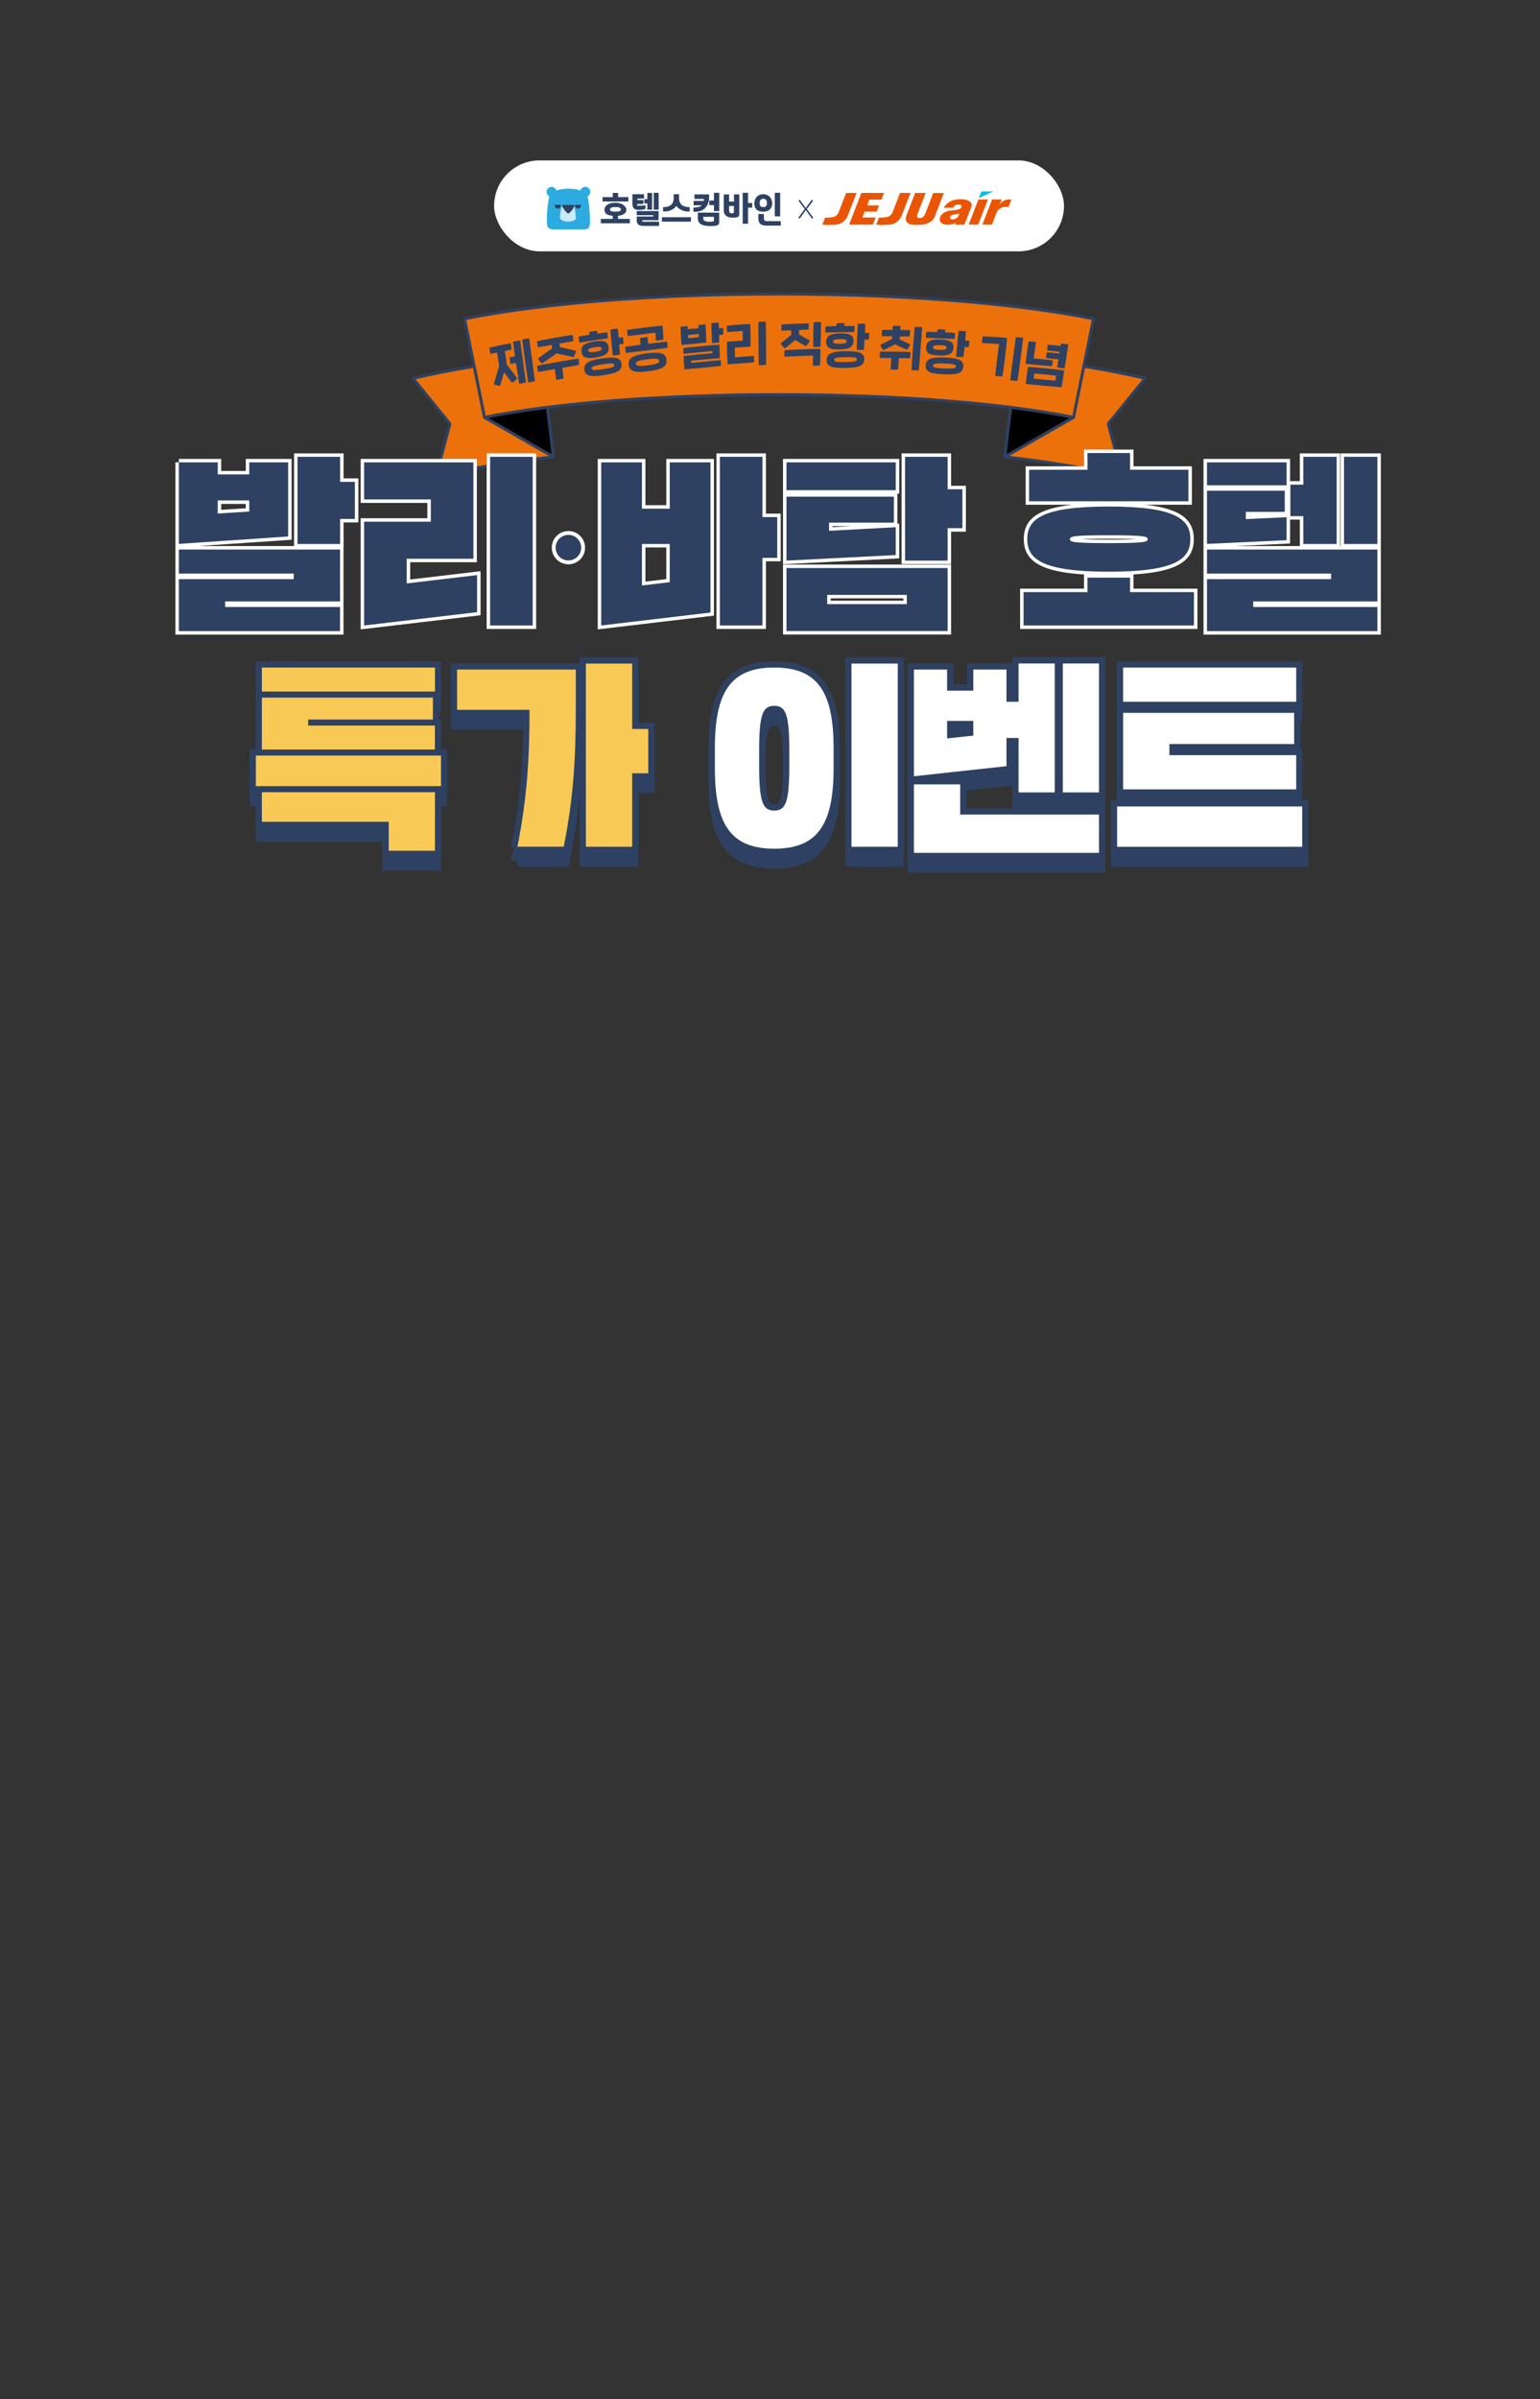 <?xml version="1.0" encoding="UTF-8" standalone="no"?><svg xmlns="http://www.w3.org/2000/svg" data-name="레이어_1" height="3114" id="_레이어_1" style="" version="1.1" viewBox="0 0 2000 3114" width="2000">
  
  <rect x="0" y="0" width="2000" height="3114" fill="#333333" stroke="none"/>
  
  <defs>
    <style>
      .st0 {
        fill: #c9eaf7;
      }

      .st1 {
        fill: #fff;
      }

      .st2 {
        stroke-width: 16.1px;
      }

      .st2, .st3, .st4, .st5 {
        fill: #2e4162;
      }

      .st2, .st3, .st5 {
        stroke-miterlimit: 10;
      }

      .st2, .st6, .st7 {
        stroke: #2e4162;
      }

      .st8 {
        fill: #2cabe1;
      }

      .st9 {
        fill: #00bff2;
      }

      .st3 {
        stroke-width: 9px;
      }

      .st3, .st5 {
        stroke: #fff;
      }

      .st6, .st5, .st7 {
        stroke-linecap: round;
      }

      .st6, .st7 {
        stroke-linejoin: round;
        stroke-width: 3.9px;
      }

      .st5 {
        stroke-width: 5px;
      }

      .st7 {
        fill: #ec710a;
      }

      .st10 {
        fill: #ea5504;
      }

      .st11 {
        fill: #f9c956;
      }
    </style>
  </defs>
  <g>
    <rect class="st1" height="118" rx="59" ry="59" width="740.1" x="641.7" y="208.2"/>
    <g>
      <g>
        <g>
          <polygon class="st10" points="1144.8 259.1 1148.2 250.4 1132.5 250.4 1118.7 250.4 1102.7 291.5 1133.6 291.5 1137.2 282.3 1120 282.3 1122.9 274.7 1138.5 274.7 1141.6 266.6 1126.1 266.6 1129 259.1 1144.8 259.1"/>
          <path class="st10" d="M1141.6,282.4l-3.6,9.2c9.1.8,16.5,0,16.5,0,4.8-.4,12.4-1.9,16.6-11.9l11.4-29.3h-13.6l-9.8,25.2s-2.1,5.3-7.5,6.2c-5.5.9-9.9.6-9.9.6Z"/>
          <path class="st10" d="M1071.6,282.4l-3.6,9.2c9.1.8,16.5,0,16.5,0,4.8-.4,12.4-1.9,16.6-11.9l11.4-29.3h-13.6l-9.8,25.2s-2.1,5.3-7.5,6.2c-5.5.9-9.9.6-9.9.6Z"/>
          <path class="st10" d="M1212,250.4l-10.2,26.4c-2.4,5.9-4.6,6.2-8,6.2s-2.9-3.1-2.4-4.9l10.8-27.7h-13.7l-11.2,28.9c-3.9,10.3,5,12.5,9.4,12.5h7.2c3.9,0,16.3-1,20.1-10.7l11.8-30.6h-13.8Z"/>
          <polygon class="st10" points="1258 291.5 1270.4 291.5 1283 258.8 1270.7 258.8 1258 291.5"/>
          <path class="st10" d="M1311,258.8c-6.7,0-10.6,3.7-12.6,6l2.5-6h-12.4l-12.7,32.7h12.4l6-15.5c3.1-7,9.7-7.4,10.9-7.4h4.7l3.7-9.8h-2.6Z"/>
          <path class="st10" d="M1235.6,273.1c-7.9.8-14.2,4.3-15.1,10.8-.4,3.2,1.2,7.7,10.1,7.7,0,0,6.7.3,10.8-2.5l-1,2.5h12.1l9-23.1c1.2-3,.9-9.6-13.7-9.9-6.2-.1-16.3,1-22.2,11.1h12.1s1.7-4.3,7.3-4.3c0,0,3.5-.2,3.8,2.1,0,0,.4,3.2-4.7,4.4-3,.7-8.5,1.3-8.5,1.3M1245,279.8c-.7,1.4-2.7,5-8.7,4.9-1.1,0-2.4-.6-2.3-2.5,0-1.9,1.9-3.2,3.6-3.5l8.4-1.5s-.4,1.3-1,2.6Z"/>
        </g>
        <polygon class="st9" points="1271.1 257.2 1289.8 248.4 1274.7 248.4 1271.1 257.2"/>
      </g>
      <g>
        <g>
          <path class="st8" d="M766.2,285c0-9.1-1.3-22-2.9-29-.7-2.9-2-4.9-4.2-6.5-1.2-.9-2.6-1.6-4.1-2-.1,0-.2,0-.3-.1-5.7-1.8-11-2.6-16.5-2.5-5.5-.1-10.8.7-16.5,2.5-.1,0-.2,0-.3.1-1.6.4-2.9,1.1-4.1,2-2.2,1.5-3.5,3.6-4.2,6.5-1.6,7-3,19.9-2.9,29,0,2.4,0,4.4.3,6.1.2,1.9.6,3.3,1.1,3.9.9,1,2.2,2.8,7.7,2.8h37.9c5.5,0,6.8-1.7,7.7-2.8.5-.6.9-2,1.1-3.9.2-1.7.3-3.8.3-6.1"/>
          <path class="st8" d="M716.3,255.5h0c-3.6,0-6.5-2.9-6.5-6.5s2.9-6.5,6.5-6.5,6.5,2.9,6.5,6.5-2.9,6.5-6.5,6.5"/>
          <path class="st8" d="M760.1,255.5h0c-3.6,0-6.5-2.9-6.5-6.5s2.9-6.5,6.5-6.5,6.5,2.9,6.5,6.5-2.9,6.5-6.5,6.5"/>
          <path class="st4" d="M720.6,266.1c0,.3,0,.6,0,1,0,2,1.7,3.6,3.7,3.7,2.2,0,4-1.7,4-3.8s0-.6,0-.8c0-.2-.2-.4-.5-.4h-6.5c-.2,0-.4.1-.5.4"/>
          <path class="st4" d="M746.9,266.1c0,.3-.1.6,0,1,0,2,1.7,3.6,3.7,3.7,2.2,0,4-1.7,4-3.8s0-.6,0-.8c0-.2-.2-.4-.5-.4h-6.5c-.2,0-.4.1-.5.4"/>
          <path class="st0" d="M747.9,283.3c0-.1,0-.3,0-.4,0-.2,0-.5,0-.8,0-3.4-1.5-12.2-2.4-15.5,0,0,0,0,0,0,0-.4-.4-.6-.8-.7,0,0,0,0,0,0,0,0,0,0,0,0,0,0,0,0-.1,0,0,0,0,0,0,0,0,0,0,0-.1,0h-13.9s0,0-.1,0c0,0,0,0,0,0,0,0,0,0,0,0,0,0,0,0,0,0t0,0c-.4,0-.7.3-.8.7,0,0,0,0,0,0-.9,3.4-2.5,12.2-2.4,15.5,0,.3,0,.5,0,.7,0,0,0,0,0,0,0,2.2,4.7,4.8,10.5,4.8s9.7-2.2,10.4-4.2c0,0,0,0,0-.1"/>
          <path class="st4" d="M744.8,265.8h0s0,0,0,0c0,0,0,0,0,0,0,0,0,0,0,0,0,0,0,0-.1,0h-13.9s0,0-.1,0c0,0,0,0,0,0,0,0,0,0,0,0,0,0,0,0,0,0t0,0c-.5.1-.8.4-.8.9,0,.2,0,.3,0,.5.5,1.1,1,2.1,1.6,3.1,1,1.7,2.2,3.3,3.8,4.8.5.5,1,1,1.6,1.5.3.3.7.4,1.1.4.4,0,.7-.1,1.1-.4.5-.5,1.1-1,1.6-1.5,1.6-1.5,2.8-3.1,3.8-4.8.6-1,1.1-2,1.6-3.1,0-.2.1-.4,0-.5,0-.5-.3-.8-.8-.9"/>
        </g>
        <g>
          <path class="st4" d="M838.3,271.1v-4.9c-2.1.6-4.9.8-8.7.8s-1.8-1-1.8-2.3h7.9v-5.1h-7.9v-1.9h8.6v-5.6h-15.1v12.8c0,4,1.8,7.5,7.9,7.5s6.6-.4,9.1-1.3Z"/>
          <rect class="st4" height="30.6" width="7" x="1006.2" y="250.2"/>
          <path class="st4" d="M802.8,280.1c7.7-.8,10.7-4.2,10.7-8s-5-9-14.3-9-14.2,4.2-14.2,9,3,7.3,10.7,8v4h-15.4v5.7h37.7v-5.7h-15.4v-4ZM792.3,271.9c0-1.9,1.9-3.2,7-3.2s7.1,1.3,7.1,3.2-1.8,2.8-7.1,2.8-7-.8-7-2.8Z"/>
          <polygon class="st4" points="816.1 255.8 802.8 255.8 802.8 250.4 795.8 250.4 795.8 255.8 782.6 255.8 782.6 261.5 816.1 261.5 816.1 255.8"/>
          <polygon class="st4" points="840.7 272.1 846.9 272.1 846.9 250.4 840.7 250.4 840.7 258.5 836.9 258.5 836.9 264 840.7 264 840.7 272.1"/>
          <rect class="st4" height="21.9" width="6.4" x="849" y="250.2"/>
          <path class="st4" d="M878.5,267.4c3.5,4.7,9.3,7.1,15.1,7.1s1.4,0,2.1-.4v-5.3h-.8c-8.1,0-13-3.9-13-11.6v-5.1h-7v5.1c0,7.8-4.8,11.6-13,11.6h-.8v5.3c.7.3,1.4.4,2.1.4,5.8,0,11.6-2.4,15.1-7.1Z"/>
          <path class="st4" d="M920.9,252.3h-19v5.9h12.3c0,.9,0,1.8-.2,2.6h-13.2v5.6h10.5c-2.1,2.1-5.5,3-10,3h-.8v5.1c.7.3,1.4.4,2.1.4,12.2,0,19.6-8.4,18.2-22.7Z"/>
          <path class="st4" d="M1002.9,264.1c0-6.4-4.1-12-11.7-12s-11.6,5.6-11.6,12,3.6,10.7,11.6,10.7,11.7-5,11.7-10.7ZM986.6,263.7c0-3.5,1.3-5.7,4.7-5.7s4.7,2.2,4.7,5.7-1.5,5.1-4.7,5.1-4.7-1.5-4.7-5.1Z"/>
          <polygon class="st4" points="971.5 250.2 964.5 250.2 964.5 290.4 971.5 290.4 971.5 269.5 976.9 269.5 976.9 263.5 971.5 263.5 971.5 250.2"/>
          <path class="st4" d="M833.9,285.8h21.4v-11.9h-28.4v5.4h21.5v1.7h-21.5v5.4c0,4,2.5,6.8,8.8,6.8h20.2v-5.5h-20.2c-1.4,0-1.8-.7-1.8-1.8Z"/>
          <path class="st4" d="M995.3,287c-2.1,0-3.2-1.3-3.2-3.6v-5.7h-7.2v5.8c0,6.5,3.3,9.3,10.4,9.3h18.7v-5.8h-18.7Z"/>
          <path class="st4" d="M953.1,261.6h-6.2v-9.3h-6.9v20.9c0,5.7,3.7,9.3,11.5,9.3s8.6-1.5,8.6-5.4v-24.8h-6.9v9.3ZM953.1,275.5c0,.9-1,1.4-2.4,1.4-2.5,0-3.8-1.1-3.8-3.4v-6.2h6.2v8.3Z"/>
          <rect class="st4" height="5.8" width="37.7" x="859.6" y="281.9"/>
          <polygon class="st4" points="927.2 260.3 921.1 260.3 921.1 266.2 927.2 266.2 927.2 274 934.1 274 934.1 250.2 927.2 250.2 927.2 260.3"/>
          <path class="st4" d="M906.4,284.1c0,5.9,5.1,9.3,15.8,9.3s11.8-1.5,11.8-5.4v-12h-27.7v8ZM913.3,281.4h13.9v5c0,1-2.6,1.4-5.3,1.4-5.6,0-8.5-1.2-8.5-3.6v-2.8Z"/>
        </g>
      </g>
      <path class="st4" d="M1056.2,282.6c-.5.6-.9.9-1.7,1.1-2.2-2.9-5-7-8-11-2.9,4.1-5.8,8.2-8,11-.8-.2-1.2-.5-1.7-1.1,2.1-3,5.2-7.1,8.3-11.3-3.2-4.2-5.8-7.6-8.1-10.9.6-.6.8-.9,1.6-1.1,2.4,3.3,5.2,7,7.8,10.6,2.6-3.6,5.3-7.3,7.8-10.6.8.2,1.1.5,1.7,1.1-2.3,3.3-4.9,6.8-8.1,10.9,3.2,4.2,6.2,8.3,8.3,11.3Z"/>
    </g>
  </g>
  <g>
    <g>
      <path class="st7" d="M536.3,491.1l48,59-18.1,68.1c42.1-9.9,94.1-18.5,152.5-25.3l-15.6-129.6c-63.5,7.4-120.3,16.8-166.8,27.7Z"/>
      <polygon class="st6" points="629.3 541.7 718.6 592.9 703.1 463.4 629.3 541.7"/>
      <path class="st7" d="M1487.3,491.1l-48,59,18.1,68.1c-42.1-9.9-94.1-18.5-152.5-25.3l15.6-129.6c63.5,7.4,120.3,16.8,166.8,27.7Z"/>
      <polygon class="st6" points="1394.2 541.7 1304.9 592.9 1320.5 463.4 1394.2 541.7"/>
      <path class="st7" d="M1394.2,541.7c-92.6-18.7-232.1-29.5-382.5-29.5s-289.8,10.7-382.5,29.5l-25.9-128c100.8-20.4,249.6-32.1,408.4-32.1s307.6,11.7,408.4,32.1l-25.9,128Z"/>
    </g>
    <g>
      <path class="st4" d="M658.3,473.4c5,6.2,9.9,12.7,13.5,17.7-1.3,1.9-4.6,4.6-6.8,5.7-2.5-2.8-6.3-8-10.3-13.6-2,7-4,13.5-5.4,17.5-2,0-6.2-1.1-8-2,1.8-6.3,4.4-15.1,7-23.4-1-5.6-2-12.8-2.7-17.7-3.8.8-7,1.4-8.7,1.7-.6-2.4-1.2-5.8-1.3-8.1,5.1-1.2,16.2-3.7,27.6-5.6.5,2.3,1.1,5.9,1.2,8.1-2.1.4-5.3,1.1-8.8,1.9.8,5,2,12.4,2.7,17.9ZM675.3,441.7c1.3,7.7,6.7,47.3,7.7,54.7-1.6.5-6.6,1.4-8.8,1.7-.6-3.6-2.4-15.3-4.1-27-2.7.6-5.4,1-7.1,1.3-.4-1.7-1.2-7-1.3-8.5,1.6-.4,4.4-.9,7.2-1.4-1.3-8.8-2.3-16.4-2.6-18.9,1.7-.7,7.1-1.7,9-1.7ZM694.7,494.7c-1.6.5-6.6,1.4-8.8,1.7-1.2-7.4-6.9-49-7.7-55.5,1.7-.7,7.1-1.7,9-1.7,1.2,7.7,6.6,48.1,7.5,55.6Z"/>
      <path class="st4" d="M752.2,473.5c-2.3.6-11.6,2.2-21.9,3.9.6,4.9,1.4,11.5,1.6,14-2,.5-7,1.3-9.5,1.6-.3-2.1-1.2-8.8-1.8-14-9.8,1.7-18.8,3.3-21.9,3.7-.5-2.1-1-5.5-1.1-8,12.9-2.7,47.7-8.6,53.6-9.3.5,2.3.8,5.4.9,8.1ZM698.7,465.2c4.5-3.3,11.9-8.5,18.4-13-.2-1.5-.4-3.1-.6-4.6-8.4,1.5-15.9,2.8-17.9,3.1-.6-2.4-1-5.8-1.1-8,5.1-1.1,34.8-6.5,46.2-8,.5,2.3.8,5.9.9,8-2.6.5-9.9,1.7-18,3.1.2,1.6.4,3.2.6,4.8,7.4,1.6,15.8,3.4,20.8,4.7-.5,2.9-1.7,6.1-3,8.2-3.8-.8-13.6-2.8-22.2-4.9-7.2,5.3-15.6,10.9-18.9,13.1-1.7-1.2-4.3-4.3-5.3-6.5Z"/>
      <path class="st4" d="M789.4,439c-5.5.9-33.2,5.1-36.9,5.6-.5-2.3-.9-5.5-.8-7.8,1.3-.3,7.1-1.3,13.9-2.3-.1-1.2-.2-2.5-.2-3.5,1.7-.6,7.4-1.5,10-1.5.2,1,.3,2.2.4,3.5,5.5-.8,10.4-1.5,12.9-1.8.3,2.2.7,5.7.7,7.8ZM755.2,456.3c-.8-7.8,4.2-11.2,16.5-13.1,12.9-2,17.9.2,18.6,7.7.7,7.8-4.3,11.1-16.5,13-12.8,2-17.7,0-18.6-7.6ZM807.2,472.5c.7,8.1-4.8,11.7-23.1,14.4-19.3,3-24.4.1-25.2-7.1-.9-8,4.6-11.8,23.1-14.6,19.5-2.9,24.6.2,25.2,7.4ZM763.9,454.9c.2,2,2.4,2.8,9,1.8,6.9-1.1,8.6-2.3,8.4-4.4-.2-2-2.4-2.8-9-1.7-6.9,1.1-8.6,2.4-8.4,4.4ZM797.8,473.8c-.2-2-1.9-3-15-1-13.2,2-14.6,3.3-14.4,5.4.2,2.1,1.9,2.9,15,.9,13.1-1.9,14.6-3.1,14.4-5.3ZM809.5,446.1c-1,.3-2.9.6-5.4.9.5,5.5.9,10.6,1,13.2-1.9.5-7.1,1.2-9.3,1.3-.7-5.3-2.8-28.9-3-33.6,1.7-.5,7.2-1.3,9.5-1.3.3,2.5.7,6.9,1.2,11.8,2.2-.3,4.1-.5,5.5-.7.4,2.3.7,6,.7,8.4Z"/>
      <path class="st4" d="M866.9,451.4c-5.4.9-46.7,5.8-54.1,6.7-.4-2-.7-5.6-.7-8,4.6-.7,11.9-1.7,19.7-2.7-.3-3.5-.5-7.6-.5-8.6,2.1-.5,7.5-1.2,9.7-1.2.2,1.2.4,5.2.7,8.6,11.3-1.4,21.7-2.5,24.7-2.8.4,2.2.6,5.6.5,8ZM865.6,467.2c.5,8.5-5.2,12.3-23.7,14.6-19.5,2.4-24.7-.8-25.4-8.5-.7-8.4,4.9-12.3,23.7-14.7,19.7-2.5,24.9,1,25.4,8.6ZM815.2,436.4c-.4-2.3-.7-5.7-.7-8.1,5-1.1,40-5.3,45.8-5.7.6,5.3,1.3,15.3,1.1,18.3-1.8.4-7.7,1.1-9.5,1.1-.3-3.4-.5-7.1-.7-10.3-14,1.7-31.3,4.1-36.1,4.5ZM856.1,468.3c-.2-2.6-2-3.6-15.3-2-13.4,1.7-15,3.1-14.8,5.8.2,2.7,2,3.6,15.3,2,13.3-1.6,15-3,14.8-5.8Z"/>
      <path class="st4" d="M917.2,444.5c-4.5.6-27.1,2.9-32.2,3.2-.4-4.8-1.1-18.7-1.2-23.4,2.5-.6,7.1-.9,9.3-1,0,1.3.1,2.7.2,4,4.1-.4,9.9-1,13.9-1.3,0-1.4-.1-2.7-.2-4.1,2.5-.4,6.8-.8,9.3-.8.4,5.6,1,20.9.9,23.4ZM897.9,471c12.7-1.3,25.4-2.4,38.1-3.5.3,2,.3,5.4.2,7.4-4.1.6-39.4,3.9-47.4,4.5-.4-3.4-1-11.6-.9-17.4,12.4-1.3,24.8-2.5,37.2-3.6,0-.9,0-1.9-.1-2.8-12.4,1.1-24.7,2.3-37.1,3.6-.4-2-.6-6-.4-7.4,18.3-2.2,39-4,46.7-4.4.4,3.7.7,13.4.6,17.4-12.4,1-24.7,2.2-37.1,3.4,0,.9,0,1.9.1,2.8ZM893.8,438.9c3-.2,11.2-1,13.9-1.4,0-1.3-.1-2.7-.2-4-4.1.4-9.9,1-13.9,1.3,0,1.3.1,2.7.2,4ZM939.4,434.2c-1,.2-2.9.4-5.5.6.1,3.8.2,7.3.2,9.7-2,.4-7.2.8-9.4.8-.4-5.3-.9-21-.9-25.8,1.7-.4,7.3-.9,9.5-.8.1,2.1.2,4.6.3,7.4,2.3-.2,4.2-.3,5.5-.4.3,2.4.4,6,.2,8.4Z"/>
      <path class="st4" d="M944.3,443.6c4.3-.5,16.9-1.4,20.4-1.5,0-3.5-.2-9.5-.2-12.6-4,.3-16.2,1.3-20.3,1.5-.3-2.3-.4-5.9-.2-8.3,4-.6,25.8-2.2,30.2-2.1.6,7.2.7,22,.4,29.2-4.3.5-14.1,1-20.3,1.4,0,3.5.2,9.5.2,12.6,5.6-.6,19.3-1.6,24.6-1.8.3,2.4.3,6,.1,8.3-3.9.4-28.5,2.2-34.2,2.5-.6-7.3-1-22-.8-29.2ZM984.9,418c1.7-.5,7.4-.8,9.6-.6.3,8.5.6,48.7.4,56.1-1.9.4-7.2.6-9.4.6-.3-7.2-.7-48.8-.6-56.1Z"/>
      <path class="st4" d="M1019.4,452.1c-1.6-1.3-4.6-4.4-5.7-6.2,4.6-3.8,9.2-7.5,13.9-11.3,0-1.8,0-3.9,0-5.9-5.7.3-10.8.4-12.7.4-.2-2.4-.2-5.7,0-8,5.2-.4,23.8-1.3,35.3-1.4.2,2.3,0,5.8-.1,8-2.4.1-7.2.3-12.4.6,0,1.9,0,3.8,0,5.7,4.7,2.7,9.4,5.4,14.1,8.2-1,1.9-3.6,5.7-5.1,7.1-4.6-2.5-9.4-5.2-14-8-4.4,3.8-9.2,7.6-13.2,10.8ZM1064.9,474.3c-1.9.3-7,.4-9.3.3,0-3.2.2-9.4.3-13.2-13.9.5-32.4,1.4-37.1,1.5-.2-2.4-.2-5.9,0-8.3,5.1-.6,40.8-2,46.6-1.8.2,5.2-.2,18.4-.5,21.5ZM1056.1,450.3c0-5.4.3-27.2.6-32,1.7-.3,7.3-.5,9.6-.3,0,6.7-.4,25.8-.7,32-2,.3-7.2.4-9.4.3Z"/>
      <path class="st4" d="M1109.3,430.8c-5.6.2-33.5.7-37.3.7-.2-2.4-.1-5.5.2-7.8,1.3,0,7.2-.3,14.1-.5,0-1.2.1-2.5.2-3.5,1.7-.4,7.5-.5,10.1-.2,0,1.1,0,2.2,0,3.6,5.5,0,10.5-.1,13.1,0,0,2.2,0,5.7-.3,7.8ZM1073,443.5c.2-7.8,5.6-10.6,18.1-10.8,13-.2,17.7,2.6,17.4,10.1-.3,7.8-5.7,10.5-18.1,10.7-12.9.3-17.6-2.5-17.4-10ZM1122.4,466.4c-.4,8.1-6.3,10.9-24.8,11.2-19.5.4-24.2-3.1-24-10.4.2-8,6.1-11.1,24.8-11.4,19.7-.2,24.4,3.5,24,10.7ZM1081.9,443.2c0,2.1,2,3.1,8.7,3,7-.1,8.9-1.2,8.9-3.2,0-2-2-3.1-8.7-2.9-7,.1-8.9,1.2-8.9,3.2ZM1112.9,466.5c0-2-1.4-3.2-14.7-3-13.3.2-14.9,1.3-15,3.5,0,2.1,1.5,3.1,14.7,2.9,13.2-.2,14.9-1.1,15-3.4ZM1128.2,440.6c-1,.1-2.9.2-5.5.2-.3,5.5-.6,10.6-.7,13.2-2,.2-7.2.2-9.4,0,0-5.4,1.1-29,1.5-33.7,1.7-.3,7.3-.4,9.6,0,0,2.5-.3,7-.4,11.9,2.2,0,4.1,0,5.5,0,0,2.4-.1,6-.4,8.4Z"/>
      <path class="st4" d="M1182.4,456.8c0,2.6-.2,5.7-.6,8.1-1.5,0-7.5,0-14.5,0-.4,5.3-.8,12.4-1,14.8-2.3.2-7.1,0-9.6-.1,0-2.1.5-9.3.8-14.8-5.9-.1-11.4-.2-14.9-.3-.2-2.4,0-5.7.5-8.1,5.2-.2,33.9.1,39.3.5ZM1143.5,447.5c5.1-2.7,9.9-5,14.9-7.5,0-1.2.1-2.4.2-3.6-6.1,0-11.5-.1-13.4-.2-.1-2.5,0-5.9.5-8.1,2.3,0,7.5,0,13.5,0,0-1.6.2-3.3.4-5,1.7-.3,7.7-.3,9.9.1,0,1.7-.2,3.4-.3,5,4.3.1,8.5.2,12.8.4,0,2.4-.2,5.9-.6,8.1-2.4,0-7.3,0-12.8-.1,0,1.3-.2,2.6-.3,3.9,4.6,2.1,9.3,4.3,14,6.5-.8,2.1-2.7,5.2-4.6,6.9-4.8-2-10.2-4.5-15.3-7.1-5,2.7-10.3,5.4-15.2,7.6-1.4-1.6-3.2-4.7-3.9-6.7ZM1193.3,480.6c-2,.2-7.3,0-9.5-.2.2-7.5,3.3-48.8,4.1-55.9,1.8-.3,7.5-.2,9.7.2-.5,8.3-3.6,48.4-4.4,55.9Z"/>
      <path class="st4" d="M1239.7,439.8c-5.6-.2-33.5-1.2-37.3-1.3,0-2.4.2-5.5.6-7.8,1.3,0,7.2,0,14.1.3.1-1.2.3-2.5.4-3.5,1.8-.3,7.5,0,10.1.4,0,1.1-.1,2.2-.3,3.5,5.5.2,10.5.5,13.1.7,0,2.2-.4,5.7-.8,7.8ZM1202.8,450.4c.6-7.8,6.2-10.3,18.6-9.8,13,.5,17.5,3.6,16.8,11.1-.8,7.8-6.3,10.1-18.6,9.7-12.9-.4-17.4-3.4-16.8-10.9ZM1251,476c-.8,8.1-6.9,10.6-25.4,9.8-19.5-.7-24-4.4-23.4-11.7.6-8,6.7-10.8,25.4-10.1,19.7.8,24.1,4.8,23.4,12ZM1211.7,450.7c-.2,2.1,1.8,3.2,8.6,3.4,7,.2,8.9-.7,9.1-2.7.2-2-1.8-3.2-8.6-3.4-7-.2-8.9.7-9.1,2.7ZM1241.4,475.6c.2-2-1.3-3.3-14.6-3.8-13.3-.5-14.9.5-15.1,2.7-.2,2.1,1.3,3.2,14.5,3.7,13.3.5,14.9-.3,15.1-2.6ZM1258.1,450.5c-1,0-2.9,0-5.5-.1-.6,5.5-1.1,10.6-1.5,13.1-2,.1-7.2-.2-9.4-.4.3-5.4,2.6-28.9,3.3-33.6,1.8-.2,7.3,0,9.6.5-.2,2.5-.6,6.9-1.1,11.9,2.2.1,4.1.3,5.5.4,0,2.4-.4,6-.9,8.4Z"/>
      <path class="st4" d="M1297.4,446.5c-4-.2-17.2-1-22.1-1.4,0-2.4.4-6.2.9-8.5,5.1,0,26.1,1.3,31.7,2.1-.4,7.2-4.7,42.6-6,49.8-1.7.2-7.3-.3-9.5-.7.6-4.6,4.5-36.8,5-41.3ZM1319.2,437.8c1.8-.3,7.4.3,9.6.8-.9,8.5-6.2,48.3-7.4,55.6-2,.1-7.2-.4-9.4-.7.7-7.2,6.1-48.5,7.2-55.6Z"/>
      <path class="st4" d="M1366,475.3c-5.1-.4-28.4-2.5-34.1-3.1.5-5.9,3-24.2,4-29,2-.1,7.3.4,9.5.8-.5,4.3-2.5,18-3,21.3,4.5.2,20,1.7,24.8,2.4-.1,2.4-.5,5.3-1.2,7.6ZM1378.5,502.6c-4.2-.2-41.6-3.7-46.4-4.4.6-6.8,2-15.8,3-22,3.9,0,45.2,4,46.9,4.5-.5,4.9-2.5,17.3-3.5,21.9ZM1371.5,487.5c-3.5-.6-24.1-2.5-28.2-2.7-.4,1.9-.8,4-.9,6.5,2.9.4,25.5,2.5,28.2,2.7.4-1.8.8-4.2,1-6.5ZM1375.7,458.8c.1-.8.2-1.6.4-2.3-5.7-.5-14.3-1.4-16.2-1.7.2-2.4.6-5.1,1.1-7.5,1.8.1,10.6,1,16.4,1.6.2-1.2.4-2.1.5-2.8,1.8-.1,7.3.4,9.5,1-.9,6.7-3.7,24.8-4.9,30.9-2,0-7.2-.6-9.4-1,.2-2,.8-6,1.5-10.6-5.7-.5-14.3-1.4-16.2-1.7.2-2.4.6-5.1,1.1-7.5,1.8.1,10.5,1,16.2,1.6Z"/>
    </g>
  </g>
  <g>
    <path class="st3" d="M232.3,600.1h50.5v15.6h40.9v-15.6h50.5v96.2l-141.9,9.6v-105.9ZM441.6,787.8v31.3h-209.3v-67.4h149.2v-7.2h-149.2v-31.3h209.3v67.4h-149.2v7.2h149.2ZM282.8,666.5l40.9-2.6v-14.4h-40.9v17.1ZM460.9,625.4v48.1h-19.2v32.5h-55.3v-113.1h55.3v32.5h19.2Z"/>
    <path class="st3" d="M614.8,600.1v125.1h-86.6v32l91.4-10.8v48.1l-146.7,17.3v-134.7h86.6v-28.9h-86.6v-48.1h141.9ZM691.8,811.8h-55.3v-218.9h55.3v218.9Z"/>
    <path class="st3" d="M780.8,600.1h52.9v60.1h36.1v-60.1h52.9v194.9l-141.9,16.8v-211.7ZM833.7,759.9l36.1-4.3v-49.6h-36.1v53.9ZM1009.4,671.1v52.9h-19.2v87.8h-55.3v-218.9h55.3v78.2h19.2Z"/>
    <path class="st3" d="M1163.3,600.1v36.1h-141.9v-36.1h141.9ZM1160.9,644.6v33.7h-84.2v10.6l86.6-4.6v36.1l-141.9,7.2v-83h139.5ZM1230.7,737.2v81.8h-209.3v-81.8h209.3ZM1074.3,784.1h103.4v-12h-103.4v12ZM1249.9,635v50.5h-19.2v42.1h-55.3v-134.7h55.3v42.1h19.2Z"/>
    <path class="st3" d="M1412.3,749.7h55.3v18.8h83v43.3h-221.3v-43.3h83v-18.8ZM1440,742c-87.1,0-105.9-16.6-105.9-42.3s18.8-42.3,105.9-42.3,105.9,16.6,105.9,42.3-18.8,42.3-105.9,42.3ZM1543.4,609.7v40.9h-206.9v-40.9h75.8v-21.7h55.3v21.7h75.8ZM1440,694.7c-46.2,0-50.5,1.4-50.5,5.1s4.3,5.1,50.5,5.1,50.5-1.4,50.5-5.1-4.3-5.1-50.5-5.1Z"/>
    <path class="st3" d="M1670.9,600.1v29.8h-103.4v-29.8h103.4ZM1668.5,636.9v27.4h-50.5v9.4l52.9-2.4v29.8l-103.4,4.8v-69h101ZM1788.8,787.8v31.3h-221.3v-67.4h161.2v-7.2h-161.2v-31.3h221.3v67.4h-161.2v7.2h161.2ZM1735.9,706h-43.3v-36.1h-16.8v-40.9h16.8v-36.1h43.3v113.1ZM1788.8,706h-43.3v-113.1h43.3v113.1Z"/>
  </g>
  <g>
    <path class="st4" d="M232.3,600.1h50.5v15.6h40.9v-15.6h50.5v96.2l-141.9,9.6v-105.9ZM441.6,787.8v31.3h-209.3v-67.4h149.2v-7.2h-149.2v-31.3h209.3v67.4h-149.2v7.2h149.2ZM282.8,666.5l40.9-2.6v-14.4h-40.9v17.1ZM460.9,625.4v48.1h-19.2v32.5h-55.3v-113.1h55.3v32.5h19.2Z"/>
    <path class="st4" d="M614.8,600.1v125.1h-86.6v32l91.4-10.8v48.1l-146.7,17.3v-134.7h86.6v-28.9h-86.6v-48.1h141.9ZM691.8,811.8h-55.3v-218.9h55.3v218.9Z"/>
    <path class="st4" d="M780.8,600.1h52.9v60.1h36.1v-60.1h52.9v194.9l-141.9,16.8v-211.7ZM833.7,759.9l36.1-4.3v-49.6h-36.1v53.9ZM1009.4,671.1v52.9h-19.2v87.8h-55.3v-218.9h55.3v78.2h19.2Z"/>
    <path class="st4" d="M1163.3,600.1v36.1h-141.9v-36.1h141.9ZM1160.9,644.6v33.7h-84.2v10.6l86.6-4.6v36.1l-141.9,7.2v-83h139.5ZM1230.7,737.2v81.8h-209.3v-81.8h209.3ZM1074.3,784.1h103.4v-12h-103.4v12ZM1249.9,635v50.5h-19.2v42.1h-55.3v-134.7h55.3v42.1h19.2Z"/>
    <path class="st4" d="M1412.3,749.7h55.3v18.8h83v43.3h-221.3v-43.3h83v-18.8ZM1440,742c-87.1,0-105.9-16.6-105.9-42.3s18.8-42.3,105.9-42.3,105.9,16.6,105.9,42.3-18.8,42.3-105.9,42.3ZM1543.4,609.7v40.9h-206.9v-40.9h75.8v-21.7h55.3v21.7h75.8ZM1440,694.7c-46.2,0-50.5,1.4-50.5,5.1s4.3,5.1,50.5,5.1,50.5-1.4,50.5-5.1-4.3-5.1-50.5-5.1Z"/>
    <path class="st4" d="M1670.9,600.1v29.8h-103.4v-29.8h103.4ZM1668.5,636.9v27.4h-50.5v9.4l52.9-2.4v29.8l-103.4,4.8v-69h101ZM1788.8,787.8v31.3h-221.3v-67.4h161.2v-7.2h-161.2v-31.3h221.3v67.4h-161.2v7.2h161.2ZM1735.9,706h-43.3v-36.1h-16.8v-40.9h16.8v-36.1h43.3v113.1ZM1788.8,706h-43.3v-113.1h43.3v113.1Z"/>
  </g>
  <g>
    <g>
      <path class="st2" d="M572.7,998.5v39.7h-240.4v-39.7h240.4ZM340.1,915.4v-31.1h224.8v31.1h-224.8ZM340.1,990.6v-67.4h222.1v28.5h-162v7.8h164.6v31.1h-224.8ZM340.1,1084.4v-38.4h224.8v76h-60.1v-37.6h-164.6Z"/>
      <path class="st2" d="M672,1116.8c12.5-64,15.7-113.4,15.7-177.7h-94.1v-52.3h154.2v47c0,65.6-2.6,117.6-15.7,182.9h-60.1ZM841.9,964v57.5h-20.9v95.4h-60.1v-237.8h60.1v84.9h20.9Z"/>
      <path class="st2" d="M928.4,988.8c0-74,21.4-104.5,77.1-104.5s77.1,30.6,77.1,104.5v26.1c0,74-21.4,104.5-77.1,104.5s-77.1-30.6-77.1-104.5v-26.1ZM1025.1,991.4c0-47.6-5.2-57.5-19.6-57.5s-19.6,9.9-19.6,57.5v20.9c0,47.6,5.2,57.5,19.6,57.5s19.6-9.9,19.6-57.5v-20.9ZM1165.9,1116.8h-60.1v-237.8h60.1v237.8Z"/>
      <path class="st2" d="M1369.8,1046.3h-47v-70.6h-15.7v36.6l-120.2,13.1v-138.5h43.1v27.4h34v-27.4h43.1v41.8h15.7v-49.7h47v167.3ZM1247,1035.8v39.2h180.3v49.7h-240.4v-88.9h60.1ZM1230,976.2l34-3.7v-19.1h-34v22.7ZM1427.3,1046.3h-47v-167.3h47v167.3Z"/>
      <path class="st2" d="M1691.2,1064.6v52.3h-240.4v-52.3h240.4ZM1683.4,884.3v44.4h-224.8v-44.4h224.8ZM1683.4,997.9v44.4h-224.8v-99.3h222.1v40.5h-162v14.4h164.6Z"/>
    </g>
    <g>
      <path class="st2" d="M572.7,980.6v39.7h-240.4v-39.7h240.4ZM340.1,897.5v-31.1h224.8v31.1h-224.8ZM340.1,972.8v-67.4h222.1v28.5h-162v7.8h164.6v31.1h-224.8ZM340.1,1066.6v-38.4h224.8v76h-60.1v-37.6h-164.6Z"/>
      <path class="st2" d="M672,1099c12.5-64,15.7-113.4,15.7-177.7h-94.1v-52.3h154.2v47c0,65.6-2.6,117.6-15.7,182.9h-60.1ZM841.9,946.1v57.5h-20.9v95.4h-60.1v-237.8h60.1v84.9h20.9Z"/>
      <path class="st2" d="M928.4,970.9c0-74,21.4-104.5,77.1-104.5s77.1,30.6,77.1,104.5v26.1c0,74-21.4,104.5-77.1,104.5s-77.1-30.6-77.1-104.5v-26.1ZM1025.1,973.6c0-47.6-5.2-57.5-19.6-57.5s-19.6,9.9-19.6,57.5v20.9c0,47.6,5.2,57.5,19.6,57.5s19.6-9.9,19.6-57.5v-20.9ZM1165.9,1099h-60.1v-237.8h60.1v237.8Z"/>
      <path class="st2" d="M1369.8,1028.4h-47v-70.6h-15.7v36.6l-120.2,13.1v-138.5h43.1v27.4h34v-27.4h43.1v41.8h15.7v-49.7h47v167.3ZM1247,1018v39.2h180.3v49.7h-240.4v-88.9h60.1ZM1230,958.4l34-3.7v-19.1h-34v22.7ZM1427.3,1028.4h-47v-167.3h47v167.3Z"/>
      <path class="st2" d="M1691.2,1046.7v52.3h-240.4v-52.3h240.4ZM1683.4,866.4v44.4h-224.8v-44.4h224.8ZM1683.4,980.1v44.4h-224.8v-99.3h222.1v40.5h-162v14.4h164.6Z"/>
    </g>
    <g>
      <path class="st11" d="M572.7,980.6v39.7h-240.4v-39.7h240.4ZM340.1,897.5v-31.1h224.8v31.1h-224.8ZM340.1,972.8v-67.4h222.1v28.5h-162v7.8h164.6v31.1h-224.8ZM340.1,1066.6v-38.4h224.8v76h-60.1v-37.6h-164.6Z"/>
      <path class="st11" d="M672,1099c12.5-64,15.7-113.4,15.7-177.7h-94.1v-52.3h154.2v47c0,65.6-2.6,117.6-15.7,182.9h-60.1ZM841.9,946.1v57.5h-20.9v95.4h-60.1v-237.8h60.1v84.9h20.9Z"/>
      <path class="st1" d="M928.4,970.9c0-74,21.4-104.5,77.1-104.5s77.1,30.6,77.1,104.5v26.1c0,74-21.4,104.5-77.1,104.5s-77.1-30.6-77.1-104.5v-26.1ZM1025.1,973.6c0-47.6-5.2-57.5-19.6-57.5s-19.6,9.9-19.6,57.5v20.9c0,47.6,5.2,57.5,19.6,57.5s19.6-9.9,19.6-57.5v-20.9ZM1165.9,1099h-60.1v-237.8h60.1v237.8Z"/>
      <path class="st1" d="M1369.8,1028.4h-47v-70.6h-15.7v36.6l-120.2,13.1v-138.5h43.1v27.4h34v-27.4h43.1v41.8h15.7v-49.7h47v167.3ZM1247,1018v39.2h180.3v49.7h-240.4v-88.9h60.1ZM1230,958.4l34-3.7v-19.1h-34v22.7ZM1427.3,1028.4h-47v-167.3h47v167.3Z"/>
      <path class="st1" d="M1691.2,1046.7v52.3h-240.4v-52.3h240.4ZM1683.4,866.4v44.4h-224.8v-44.4h224.8ZM1683.4,980.1v44.4h-224.8v-99.3h222.1v40.5h-162v14.4h164.6Z"/>
    </g>
  </g>
  <circle class="st5" cx="738.2" cy="710.8" r="19.1"/>
</svg>